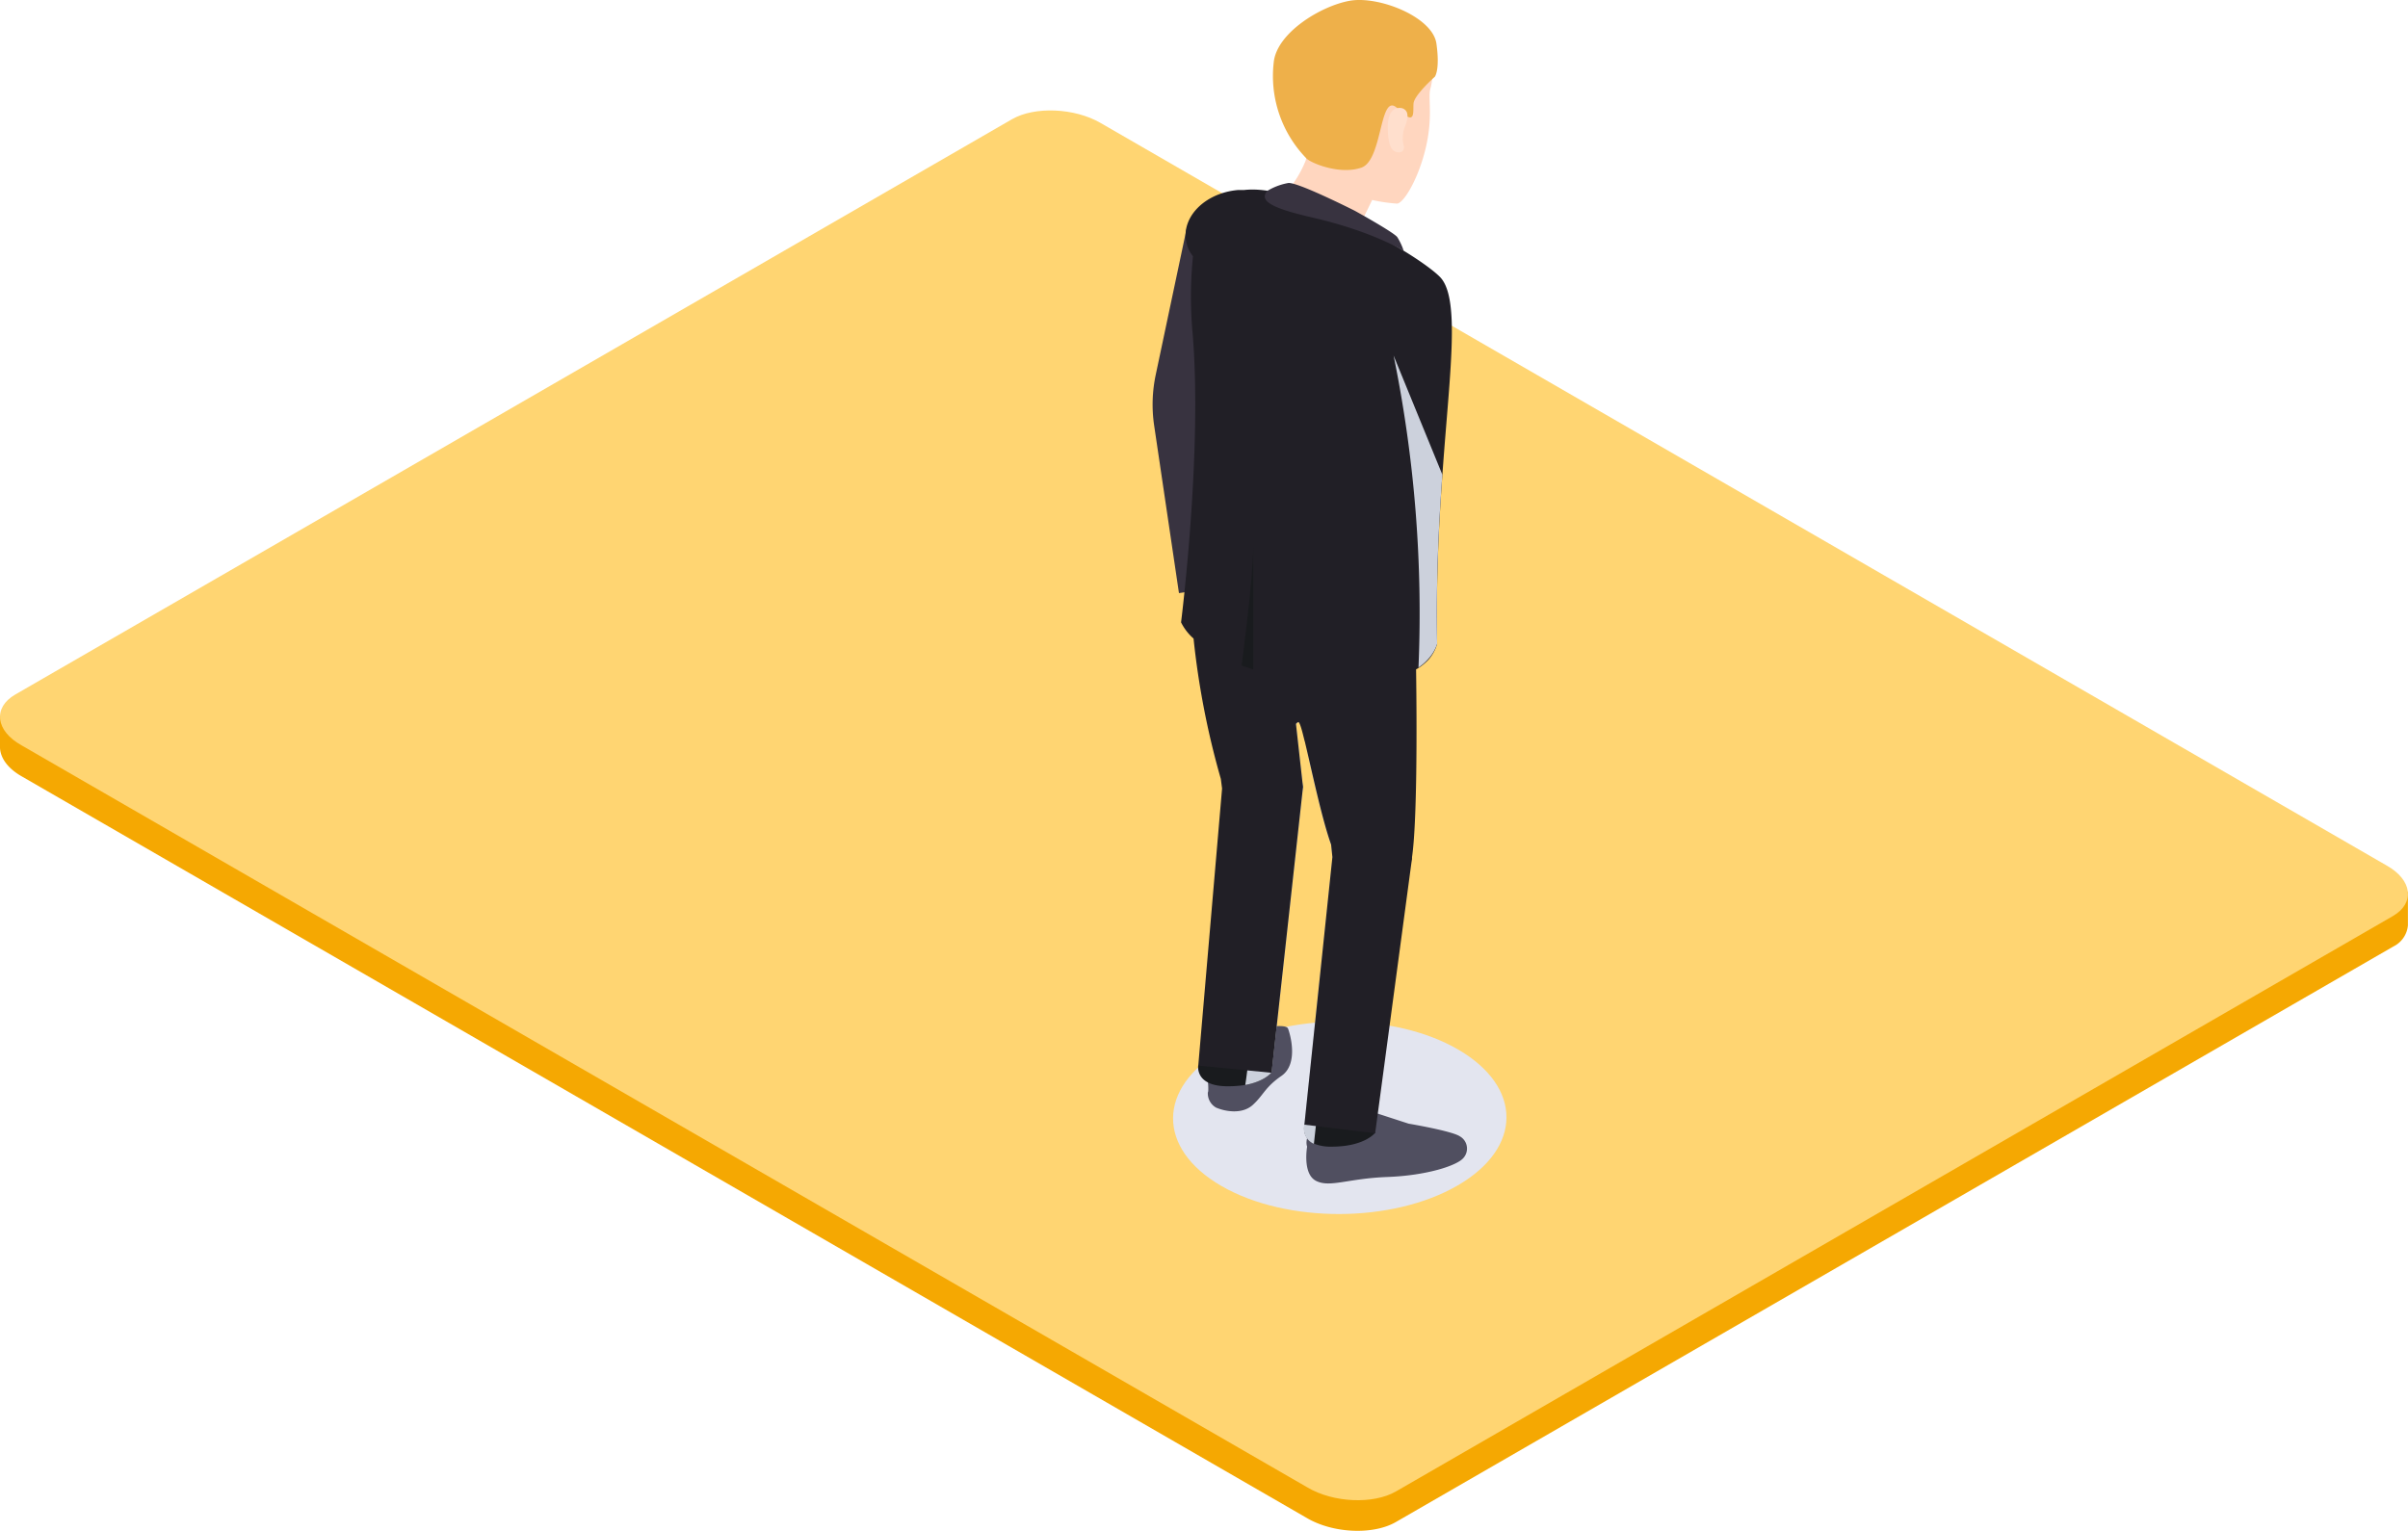 <svg xmlns="http://www.w3.org/2000/svg" viewBox="0 0 331.76 210.98"><defs><style>.e0d235ee-e90f-4605-8473-359dcc716649{isolation:isolate;}.fd420f7c-b4af-4513-a5f3-acf28be1e5ef{fill:#f5a802;}.be68c034-8f53-4131-acb1-7abc5b6c53af{fill:#ffd572;}.a36cf1e8-6029-455b-a8e5-e4b8d6510d63{fill:#e3e5ef;}.a36cf1e8-6029-455b-a8e5-e4b8d6510d63,.b8242be3-66d5-4927-a69a-9330a0483a93{mix-blend-mode:multiply;}.b09d56a0-fad1-4c4b-a184-d7835cba88d6{fill:#383340;}.bfabb518-aa47-45d0-a142-947e98eb68ae{fill:#504f60;}.f3d8eaa3-1d5f-466b-b8dd-47ec4045954b{fill:#191b1e;}.b8242be3-66d5-4927-a69a-9330a0483a93{fill:#ccd1dc;}.e8ea6a44-2f4a-480c-9edd-e1bd2c453cdc{fill:#211f26;}.b4d7edad-d345-47b7-8056-bc5a62a9cf7b{fill:#ffd6bf;}.bb4e5221-8ddd-42e8-a1b7-6044a3f94351{fill:#eeb04a;}.f9d73b90-c311-49ed-8b88-5648456e04ed{fill:#ffdfcd;}</style></defs><title>finish</title><g class="e0d235ee-e90f-4605-8473-359dcc716649"><g id="bb20bbc0-1c1d-4030-9dcb-cfba27588c62" data-name="圖層 1"><path class="fd420f7c-b4af-4513-a5f3-acf28be1e5ef" d="M0,98.65l4.66-.19L139.43,20.65c3.11-1.8,8.6-1.57,12.19.5L328.1,123.05l3.27-.13h.38v4.61l0,0a3.6,3.6,0,0,1-2,2.91L192.32,209.76c-3.11,1.8-8.59,1.57-12.18-.5L3,107C1,105.86.06,104.42,0,103.06l0,0Z"/><path class="be68c034-8f53-4131-acb1-7abc5b6c53af" d="M192.32,205.55l137.34-79.29c3.11-1.8,2.71-5-.88-7L151.62,16.94c-3.59-2.08-9.08-2.3-12.19-.51L2.1,95.72c-3.11,1.8-2.72,5,.87,7L180.14,205C183.73,207.12,189.21,207.34,192.32,205.55Z"/><path class="a36cf1e8-6029-455b-a8e5-e4b8d6510d63" d="M168.3,163.46c8.94,5.16,23.49,5.14,32.49-.06s9-13.59.1-18.76-23.49-5.14-32.49.06S159.35,158.3,168.3,163.46Z"/><path class="b09d56a0-fad1-4c4b-a184-d7835cba88d6" d="M162.43,81.74,159,58.56a19.79,19.79,0,0,1,.23-6.91l4.33-20.49,7.13,1.51-4.33,20.49a12.28,12.28,0,0,0-.15,4.36l3.42,23.16Z"/><path class="bfabb518-aa47-45d0-a142-947e98eb68ae" d="M188.35,153l5.72,1.86s5.94,1,7.05,1.74a1.94,1.94,0,0,1,.49,3c-.89,1.05-5.06,2.41-10.48,2.61s-7.92,1.51-9.82.53-1.22-4.72-1.22-4.72-.48-1.06.79-2.55S188.35,153,188.35,153Z"/><path class="bfabb518-aa47-45d0-a142-947e98eb68ae" d="M166.41,148.9c.14,1.64,0,1.65,0,1.65a2.25,2.25,0,0,0,1.12,2.09c1.19.52,3.58,1,5.08-.37s1.64-2.4,3.95-4,1.27-5.53.9-6.5-5.75.3-6.2.67S166.16,146,166.41,148.9Z"/><path class="f3d8eaa3-1d5f-466b-b8dd-47ec4045954b" d="M189.46,156.12s-1.43,1.91-6,1.91a6.09,6.09,0,0,1-2.41-.41,2.26,2.26,0,0,1-1.31-2.64l1.7-.79,3.16-1.47Z"/><path class="f3d8eaa3-1d5f-466b-b8dd-47ec4045954b" d="M175.19,147.8s-.91,1.23-3.63,1.73a16.23,16.23,0,0,1-2.4.18c-4.61,0-4.07-2.9-4.07-2.9l5.19-2.41,1.82,1.27Z"/><path class="b8242be3-66d5-4927-a69a-9330a0483a93" d="M179.53,108.48l-.07.56-4.27,38.76s-.91,1.23-3.63,1.73c.11-.63.19-1.31.29-2.06.09-.56.17-1.18.25-1.8,1.76-12.57,5.17-34.93,5.39-36.42a36.92,36.92,0,0,0-.56-7c-.37-2.8-.78-5.33-.78-5.33l2.34,2.28.37.37a.73.73,0,0,0-.31.25l.89,8Z"/><path class="b8242be3-66d5-4927-a69a-9330a0483a93" d="M191.06,120.07s-.71.33-1.58.67c-1,.39-2.36.76-3,.49l-1.17-.47s-2.65,22.25-3.9,33.43c0,.33-.08.67-.12,1-.1.91-.19,1.74-.27,2.45a2.26,2.26,0,0,1-1.31-2.64l3.88-36.77-.18-1.73c-1.29-3.62-2.62-10-3.53-13.81.56,2,1.85,6.62,3.17,10.48a.07.07,0,0,0,0,0c1.08,3.11,2.2,5.72,3,6.18A8.18,8.18,0,0,0,191.06,120.07Z"/><path class="e8ea6a44-2f4a-480c-9edd-e1bd2c453cdc" d="M200,44.1c-.12-2.85-.58-4.86-1.59-5.91s-4.85-4-13.13-8c-6.22-3-10.4-4.4-13.92-4-.28,0-.55,0-.84,0-4.26.39-7.47,3.38-7.16,6.68a4.77,4.77,0,0,0,1,2.45,55.38,55.38,0,0,0-.08,10.26c1.45,16.4-1.56,40.19-1.56,40.19A7.16,7.16,0,0,0,164.44,88a112.14,112.14,0,0,0,3.76,19.35l.17,1.32-3.28,38.19,6.76.66,3.34.33L179.46,109l.07-.56-.09-.67-.89-8a.73.73,0,0,1,.31-.25c.15-.06.42.71.73,2a.06.06,0,0,0,0,0c.06.21.1.42.17.65s.06.25.1.41c.91,3.78,2.24,10.19,3.53,13.81l.18,1.73L179.71,155l1.58.19,8.17,1,5-37.31.08-.48,0-.27c.68-4.67.68-17.35.56-25.88l.39-.23a7.24,7.24,0,0,0,1.33-1.12A5.73,5.73,0,0,0,198,88.74c-.16-8.8.24-16.64.73-23.4C199.38,56.23,200.2,49.06,200,44.1Z"/><path class="b8242be3-66d5-4927-a69a-9330a0483a93" d="M198,88.74a5.73,5.73,0,0,1-1.23,2.09A7.24,7.24,0,0,1,195.43,92a177.35,177.35,0,0,0-3.43-43l6.72,16.42C198.23,72.1,197.83,79.94,198,88.74Z"/><path class="b4d7edad-d345-47b7-8056-bc5a62a9cf7b" d="M187.86,30l1.19-2.44a22.23,22.23,0,0,0,3.41.5c.91,0,3-3.45,4-7.8s.23-6.81.62-8.09.76-5.61-.58-6.77-20,.62-19.7,4.89,3.74,9.91,3.08,11.86a15.64,15.64,0,0,1-2.4,4.05S180.77,30.3,187.86,30Z"/><path class="bb4e5221-8ddd-42e8-a1b7-6044a3f94351" d="M197.68,10.58s-2.82,2.5-2.93,3.66.38,3.3-2.18.73-2,7.09-5,8.13-7-.64-7.6-1.29a16.28,16.28,0,0,1-4.49-13.15C175.83,4.56,182,.79,186,.1S197.38,2.34,197.9,6,197.68,10.58,197.68,10.58Z"/><path class="f9d73b90-c311-49ed-8b88-5648456e04ed" d="M193.2,14.92s-2-.62-2,2.59S192.1,21,192.78,21s.66-.78.66-.78a4.33,4.33,0,0,1,0-2.42C193.83,16.78,194.38,15.34,193.2,14.92Z"/><path class="b09d56a0-fad1-4c4b-a184-d7835cba88d6" d="M174.6,26.31a8.41,8.41,0,0,1,2.85-1.08c1.14-.26,9.21,3.82,9.21,3.82S192,32,192.51,32.68a8.37,8.37,0,0,1,.88,1.89S189.14,31.91,180.9,30C175.87,28.84,173.26,27.83,174.6,26.31Z"/><path class="f3d8eaa3-1d5f-466b-b8dd-47ec4045954b" d="M171.06,91.72s1.6-11.85,1.6-16.45v17Z"/></g></g></svg>